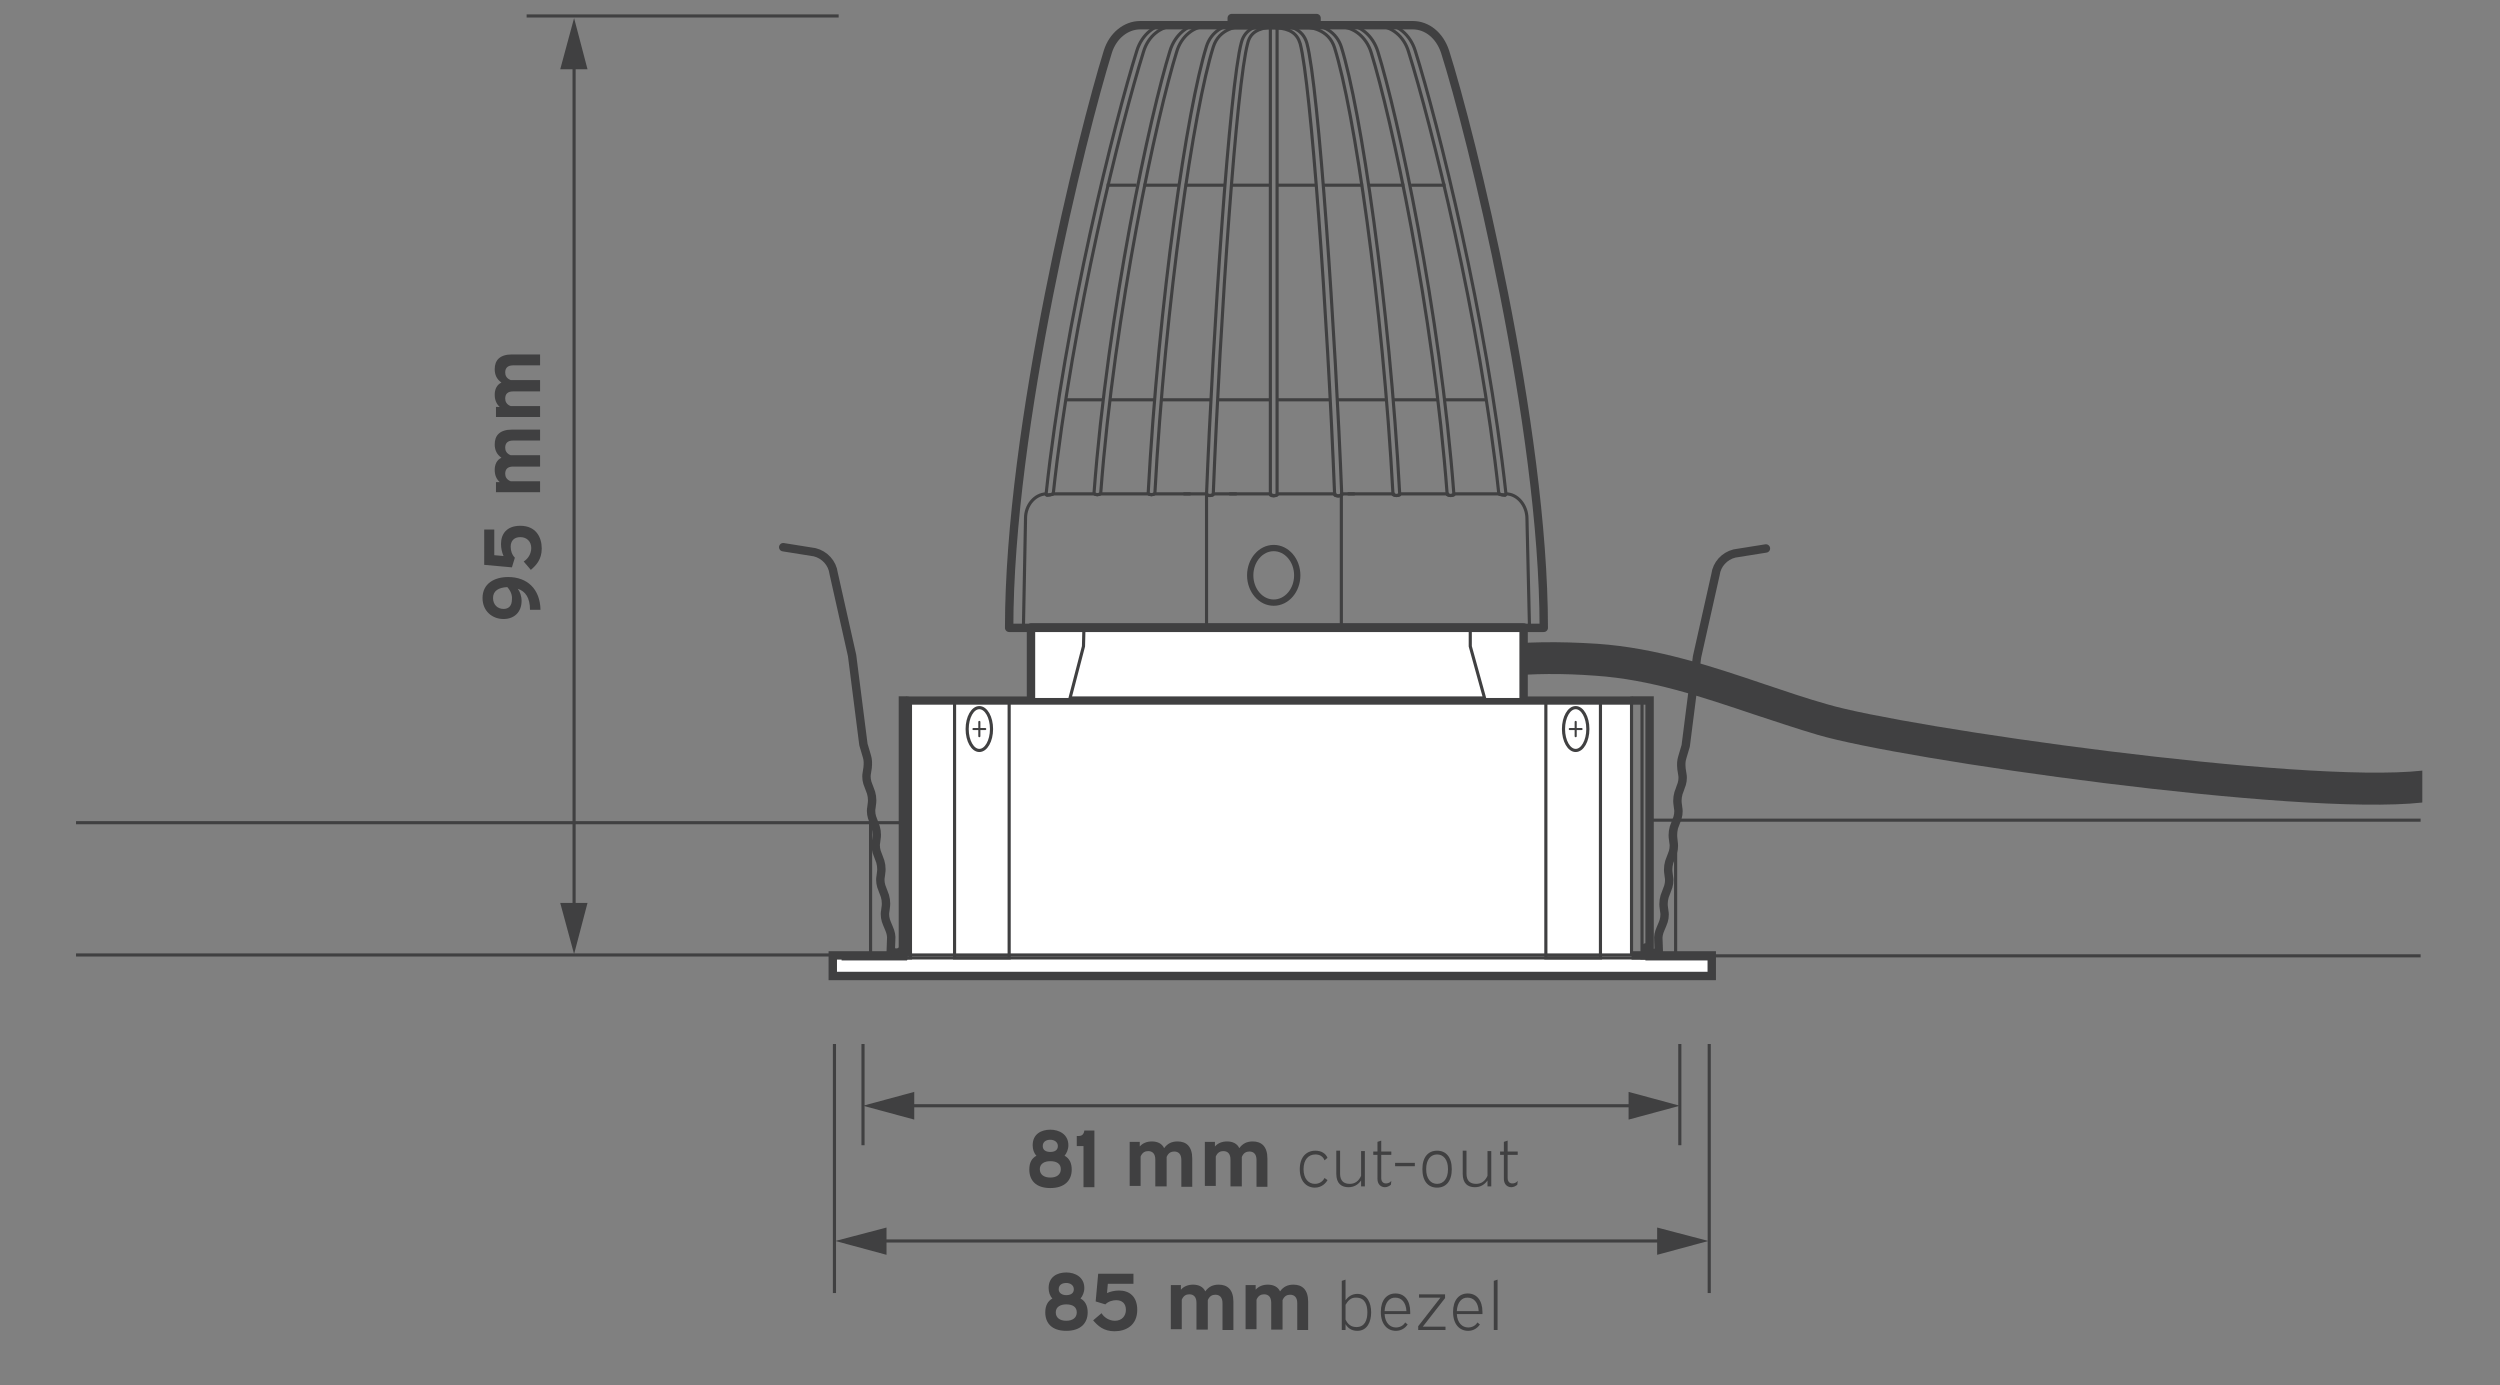 <?xml version="1.0" encoding="UTF-8"?> <svg xmlns="http://www.w3.org/2000/svg" xmlns:xlink="http://www.w3.org/1999/xlink" version="1.1" id="Layer_1" x="0px" y="0px" viewBox="0 0 595.3 329.9" style="enable-background:new 0 0 595.3 329.9;" xml:space="preserve"><rect x="0" y="0" width="595.3" height="329.9" fill="#808080" stroke="none"/> <style type="text/css"> .st0{fill:#404041;} .st1{fill:none;stroke:#404041;stroke-width:0.75;stroke-miterlimit:10;} .st2{fill:#FFFFFF;stroke:#404041;stroke-width:2;stroke-miterlimit:10;} .st3{fill:#FFFFFF;stroke:#404041;stroke-width:0.75;stroke-miterlimit:10;} .st4{fill:none;stroke:#404041;stroke-width:2;stroke-miterlimit:10;} .st5{fill:none;stroke:#404041;stroke-width:2;stroke-linecap:round;stroke-linejoin:round;stroke-miterlimit:10;} .st6{fill:#FFFFFF;stroke:#404041;stroke-width:2;stroke-linecap:round;stroke-linejoin:round;stroke-miterlimit:10;} .st7{fill:none;stroke:#404041;stroke-width:0.75;stroke-linecap:round;stroke-linejoin:round;stroke-miterlimit:10;} .st8{fill:none;stroke:#404041;stroke-width:1.5;stroke-linecap:round;stroke-linejoin:round;stroke-miterlimit:10;} .st9{fill:none;stroke:#404041;stroke-width:0.5;stroke-linecap:round;stroke-linejoin:round;stroke-miterlimit:10;} .st10{fill:none;stroke:#404041;stroke-width:0.75;} </style> <g id="Layer_2_00000004509837938452831930000014950335066609846967_"> </g> <path class="st0" d="M355.8,153.7c7.2-0.9,15.2-1,24.6-0.4c14.2,1,27.3,5.4,40,9.7c4.8,1.6,9.7,3.3,14.7,4.7 c18.5,5.5,112.8,19,141.7,15.8v7.6c-29.9,3.3-124.3-10.3-143.9-16.1c-5.1-1.5-10.1-3.2-15-4.8c-12.8-4.3-24.8-8.4-38-9.3 c-8-0.6-14.9-0.5-21.1,0.1"></path> <polyline class="st1" points="576.4,227.6 393.1,227.6 393,195.3 576.4,195.3 "></polyline> <polyline class="st1" points="18.1,195.9 232.7,195.9 230.2,227.4 18.1,227.4 "></polyline> <line class="st1" x1="399" y1="195.6" x2="399" y2="227.6"></line> <line class="st1" x1="207.3" y1="227.6" x2="207.3" y2="196.2"></line> <polyline class="st2" points="388.5,227.5 407.6,227.5 407.6,232.4 198.3,232.4 198.3,227.5 216.1,227.5 "></polyline> <polyline class="st3" points="388.5,165.9 388.5,227.4 216.1,227.4 216.1,165.9 "></polyline> <polyline class="st4" points="407.4,227.7 392.8,227.7 392.8,166.8 215,166.8 215,227.7 200.4,227.7 "></polyline> <line class="st3" x1="215" y1="228.1" x2="392.8" y2="228.1"></line> <rect x="227.3" y="167.1" class="st1" width="13" height="61"></rect> <rect x="368.1" y="167.1" class="st1" width="13" height="61"></rect> <rect x="215" y="167.1" class="st1" width="1.8" height="61"></rect> <rect x="391" y="167.1" class="st1" width="1.8" height="61"></rect> <path class="st5" d="M420.5,130.6l-7.5,1.2c-2.4,0.6-4.2,2.6-4.5,5l-4.4,19.6l-2.7,21.2l-0.8,2.7c-0.3,0.9-0.3,1.8-0.2,2.8l0.2,1.3 c0.2,1,0,2.1-0.4,3L400,188c-0.5,1.1-0.7,2.4-0.5,3.6l0.1,0.8c0.2,1,0,2.1-0.4,3l-0.3,0.8c-0.5,1.1-0.7,2.4-0.5,3.6l0.1,0.8 c0.2,1,0,2.1-0.4,3l-0.3,0.8c-0.5,1.1-0.7,2.4-0.5,3.6l0.1,0.8c0.2,1,0,2.1-0.4,3l-0.3,0.8c-0.5,1.1-0.7,2.4-0.5,3.6l0.1,0.8 c0.2,1,0,2.1-0.4,3l-0.5,1.2c-0.4,0.9-0.6,1.8-0.5,2.7l0.1,2.8l-1,0.2c-0.9,0.2-1.9-0.4-2.1-1.3"></path> <polyline class="st6" points="362.8,166.2 362.8,149.4 245.5,149.4 245.5,166.2 "></polyline> <polyline class="st7" points="258.1,149.8 258,153.9 254.8,166.2 353.5,166.2 350.1,153.9 350.1,149.4 "></polyline> <rect x="293.3" y="4.3" class="st5" width="20.2" height="1.7"></rect> <line class="st3" x1="302.5" y1="6.1" x2="304.2" y2="6.1"></line> <line class="st3" x1="293.8" y1="6.1" x2="295.5" y2="6.1"></line> <line class="st3" x1="294.5" y1="117.6" x2="292.7" y2="117.6"></line> <path class="st7" d="M357.2,149.5"></path> <line class="st3" x1="311.7" y1="6" x2="313.4" y2="6"></line> <line class="st3" x1="284.9" y1="6.1" x2="286.7" y2="6.1"></line> <line class="st3" x1="283.5" y1="117.6" x2="281.8" y2="117.6"></line> <line class="st3" x1="319.9" y1="6.1" x2="321.6" y2="6.1"></line> <line class="st3" x1="322.6" y1="117.6" x2="320.9" y2="117.6"></line> <polyline class="st7" points="319.4,117.6 319.4,149.4 287.3,149.4 287.3,117.6 "></polyline> <ellipse class="st8" cx="303.3" cy="137" rx="5.6" ry="6.5"></ellipse> <g> <ellipse class="st1" cx="375.2" cy="173.6" rx="2.9" ry="5.1"></ellipse> <line class="st9" x1="375.2" y1="171.9" x2="375.2" y2="175.3"></line> <line class="st9" x1="376.6" y1="173.6" x2="373.8" y2="173.6"></line> </g> <g> <ellipse class="st1" cx="233.2" cy="173.6" rx="2.9" ry="5.1"></ellipse> <line class="st9" x1="233.2" y1="171.9" x2="233.2" y2="175.3"></line> <line class="st9" x1="234.6" y1="173.6" x2="231.8" y2="173.6"></line> </g> <path class="st5" d="M336.4,6h-64.9c-3.4,0-6.5,2.5-7.7,6.3c-6,19.3-23.5,89.1-23.5,137.2h127.3c0-48.2-17.4-118-23.5-137.2 C342.8,8.4,339.8,6,336.4,6z"></path> <g> <line class="st1" x1="253.6" y1="95.2" x2="262.7" y2="95.2"></line> <line class="st1" x1="264.3" y1="95.2" x2="274.9" y2="95.2"></line> <line class="st1" x1="276.5" y1="95.2" x2="288.3" y2="95.2"></line> <line class="st1" x1="289.9" y1="95.2" x2="302.6" y2="95.2"></line> <line class="st1" x1="304.1" y1="95.2" x2="316.8" y2="95.2"></line> <line class="st1" x1="318.4" y1="95.2" x2="330.2" y2="95.2"></line> <line class="st1" x1="331.8" y1="95.2" x2="342.4" y2="95.2"></line> <line class="st1" x1="344" y1="95.2" x2="354" y2="95.2"></line> </g> <g> <line class="st1" x1="263.5" y1="44.1" x2="270.6" y2="44.1"></line> <line class="st1" x1="272.3" y1="44.1" x2="280.5" y2="44.1"></line> <line class="st1" x1="282.1" y1="44.1" x2="291.5" y2="44.1"></line> <line class="st1" x1="293.1" y1="44.1" x2="302.6" y2="44.1"></line> <line class="st1" x1="304.1" y1="44.1" x2="313.5" y2="44.1"></line> <line class="st1" x1="315.2" y1="44.1" x2="324.6" y2="44.1"></line> <line class="st1" x1="326.1" y1="44.1" x2="334.4" y2="44.1"></line> <line class="st1" x1="336" y1="44.1" x2="344.2" y2="44.1"></line> </g> <g> <g> <path class="st1" d="M345.4,118c-0.1,0-0.8-0.1-0.8-0.3c-3.3-43.8-13.4-90.1-18.1-105.2c-1.1-3.6-4.1-6.1-7.4-6.1 c-0.1,0,0.3-0.1,0.3-0.3s0.6-0.3,0.8-0.3c3.5,0,6.7,2.6,7.9,6.5c4.7,15.1,14.8,61.6,18.1,105.4C346.2,117.8,345.5,118,345.4,118 C345.4,118,345.4,118,345.4,118z"></path> </g> <g> <path class="st1" d="M332.5,118c-0.1,0-0.8-0.1-0.8-0.3c-2.5-45.9-9.3-91.6-13.9-106.3c-1.4-4.5-5.9-5-7.8-5 c-0.1,0,0.3-0.1,0.3-0.3s0.6-0.3,0.8-0.3c4.2,0,7.2,2,8.3,5.4c4.6,14.7,11.4,60.5,13.9,106.5C333.3,117.8,332.7,118,332.5,118 C332.5,118,332.5,118,332.5,118z"></path> </g> <g> <path class="st1" d="M249.4,117.9C249.4,117.9,249.4,117.9,249.4,117.9c-0.2,0-0.3-0.2-0.3-0.3c4.5-42,16.3-88.5,21.6-105.5 c1.2-3.9,4.4-6.5,7.9-6.5c0.1,0,0.3,0.1,0.3,0.3c0,0.2,0.9,0.3,0.8,0.3c-3.3,0-6.3,2.4-7.4,6.1c-5.3,16.9-17,63.4-21.5,105.3 C250.7,117.8,249.5,117.9,249.4,117.9z"></path> </g> <g> <path class="st1" d="M261.3,117.8C261.3,117.8,261.3,117.8,261.3,117.8c-0.2,0-0.8-0.2-0.8-0.3c3.3-43.8,13.4-90.3,18.1-105.4 c1.2-3.9,4.4-6.5,7.9-6.5c0.1,0,0.8,0.1,0.8,0.3c0,0.2,0.4,0.3,0.3,0.3c-3.3,0-6.3,2.4-7.4,6.1c-4.7,15.1-14.8,61.5-18.1,105.2 C262.1,117.7,261.4,117.8,261.3,117.8z"></path> </g> <g> <path class="st1" d="M274.2,117.8C274.2,117.8,274.1,117.8,274.2,117.8c-0.2,0-0.8-0.2-0.8-0.3c2.5-46,9.3-91.8,13.9-106.5 c1.1-3.4,4.1-5.4,8.3-5.4c0.1,0,0.8,0.1,0.8,0.3c0,0.2,0.4,0.3,0.3,0.3c-1.9,0-6.4,0.5-7.8,5c-4.6,14.6-11.4,60.3-13.9,106.3 C274.9,117.7,274.3,117.8,274.2,117.8z"></path> </g> <g> <path class="st1" d="M303.3,118.1c-0.1,0-0.8-0.1-0.8-0.3V6.3c0-0.2,0.6-0.3,0.8-0.3c0.1,0,0.8,0.1,0.8,0.3v111.5 C304.1,117.9,303.5,118.1,303.3,118.1z"></path> </g> <g> <path class="st1" d="M318.6,118.1c-0.1,0-0.8-0.1-0.8-0.3c-1.7-43.1-5.7-98-8.2-107.4c-0.7-2.4-2.4-3.6-5.8-3.8 c-0.1,0,0.3-0.2,0.3-0.3c0-0.2,0.7-0.3,0.8-0.3c2.2,0.2,5.3,0.8,6.3,4.3c2.8,10.3,6.8,69.5,8.3,107.6 C319.4,118,318.8,118.1,318.6,118.1C318.6,118.1,318.6,118.1,318.6,118.1z"></path> </g> <g> <path class="st1" d="M303,6.4c-3.5,0.3-5.3,1.4-5.9,3.9c-2.6,9.5-6.5,64.3-8.2,107.4c0,0.2-0.6,0.3-0.8,0.3c0,0,0,0,0,0 c-0.1,0-0.8-0.1-0.8-0.3c1.5-38.1,5.5-97.3,8.3-107.6c0.9-3.5,4.1-4.1,6.4-4.3"></path> </g> <g> <path class="st1" d="M358.3,117.9C358.3,117.9,358.3,117.9,358.3,117.9c0.2,0,0.3-0.2,0.3-0.3C354,75.5,342.3,29,337,12.1 c-1.2-3.9-4.4-6.5-7.9-6.5c-0.1,0-0.3,0.1-0.3,0.3s-0.9,0.3-0.8,0.3c3.3,0,6.3,2.4,7.4,6.1c5.3,16.9,17,63.4,21.5,105.3 C357,117.8,358.2,117.9,358.3,117.9z"></path> </g> </g> <path class="st7" d="M363.6,123.5c0-3.2-2.3-5.9-5-5.9h0c0,0.1-0.1,0.2-0.2,0.3c0,0,0,0,0,0c-0.1,0-1.3-0.1-1.3-0.3c0,0,0,0,0,0 h-10.8c0,0,0,0,0,0.1c0,0.2-0.6,0.3-0.8,0.3c0,0,0,0,0,0c-0.1,0-0.8-0.1-0.8-0.3c0,0,0-0.1,0-0.1h-11.3c0,0,0,0,0,0.1 c0,0.2-0.6,0.3-0.8,0.3c0,0,0,0,0,0c-0.1,0-0.8-0.1-0.8-0.3c0,0,0-0.1,0-0.1h-12.3c0,0.1,0,0.1,0,0.2c0,0.2-0.6,0.3-0.8,0.3 c0,0,0,0,0,0c-0.1,0-0.8-0.1-0.8-0.3c0-0.1,0-0.2,0-0.2h-13.7v0.1c0,0.2-0.6,0.3-0.8,0.3c-0.1,0-0.8-0.1-0.8-0.3v-0.1h-13.7 c0,0,0,0.1,0,0.1c0,0.2-0.6,0.3-0.8,0.3c0,0,0,0,0,0c-0.1,0-0.8-0.1-0.8-0.3c0,0,0,0,0-0.1h-12.4c-0.1,0.1-0.6,0.2-0.8,0.2 c0,0,0,0,0,0c-0.1,0-0.6-0.1-0.7-0.2h-11.4c-0.1,0.1-0.6,0.2-0.8,0.2c0,0,0,0,0,0c-0.1,0-0.5-0.1-0.7-0.2h-9.9c0,0,0,0,0,0 c0,0.2-1.2,0.3-1.3,0.3c0,0,0,0,0,0c-0.1,0-0.2-0.1-0.2-0.3c-2.7,0.1-4.9,2.7-4.9,5.8l-0.5,25.9h120.5L363.6,123.5z"></path> <path class="st5" d="M186.5,130.3l7.5,1.2c2.4,0.6,4.2,2.6,4.5,5l4.4,19.6l2.7,21.2l0.8,2.7c0.3,0.9,0.3,1.8,0.2,2.8l-0.2,1.3 c-0.2,1,0,2.1,0.4,3l0.3,0.8c0.5,1.1,0.7,2.4,0.5,3.6l-0.1,0.8c-0.2,1,0,2.1,0.4,3l0.3,0.8c0.5,1.1,0.7,2.4,0.5,3.6l-0.1,0.8 c-0.2,1,0,2.1,0.4,3l0.3,0.8c0.5,1.1,0.7,2.4,0.5,3.6l-0.1,0.8c-0.2,1,0,2.1,0.4,3l0.3,0.8c0.5,1.1,0.7,2.4,0.5,3.6l-0.1,0.8 c-0.2,1,0,2.1,0.4,3l0.5,1.2c0.4,0.9,0.6,1.8,0.5,2.7l-0.1,2.8l1,0.2c0.9,0.2,1.9-0.4,2.1-1.3"></path> <line class="st10" x1="198.7" y1="248.6" x2="198.7" y2="307.9"></line> <line class="st10" x1="205.5" y1="248.6" x2="205.5" y2="272.7"></line> <line class="st10" x1="400" y1="248.6" x2="400" y2="272.7"></line> <line class="st10" x1="407" y1="248.6" x2="407" y2="307.9"></line> <g> <g> <line class="st10" x1="208.8" y1="295.5" x2="396.8" y2="295.5"></line> <g> <polygon class="st0" points="211.1,298.8 198.9,295.5 211.1,292.3 "></polygon> </g> <g> <polygon class="st0" points="394.6,298.8 406.8,295.5 394.6,292.3 "></polygon> </g> </g> </g> <g> <g> <line class="st10" x1="215.5" y1="263.3" x2="390" y2="263.3"></line> <g> <polygon class="st0" points="217.7,266.6 205.5,263.3 217.7,260 "></polygon> </g> <g> <polygon class="st0" points="387.8,266.6 400,263.3 387.8,260 "></polygon> </g> </g> </g> <g> <path class="st0" d="M246.8,275.2c-0.6-0.6-0.9-1.5-0.9-2.5c0-2.7,2.1-3.7,4.2-3.7s4.3,1.1,4.3,3.7c0,1-0.4,1.9-0.9,2.5 c1.1,0.6,1.7,1.7,1.7,3.3c0,2.5-1.6,4.4-5.1,4.4s-5-1.9-5-4.4C245.1,276.8,245.7,275.8,246.8,275.2z M250.1,280.4 c1.5,0,2.5-0.7,2.5-2s-1-1.9-2.5-1.9c-1.4,0-2.5,0.6-2.5,1.9S248.6,280.4,250.1,280.4z M250.1,274.3c1,0,1.8-0.4,1.8-1.4 c0-1-0.9-1.5-1.8-1.5c-0.9,0-1.8,0.4-1.8,1.5C248.3,273.9,249.1,274.3,250.1,274.3z"></path> <path class="st0" d="M256.9,270.5c0.8,0,1.2-0.5,1.3-1.3h2.4v13.5H258v-9.8h-1.6v-2.4H256.9z"></path> <path class="st0" d="M271.4,272.1v0.9c0.7-0.8,1.7-1.2,2.9-1.2c1.3,0,2.4,0.5,2.9,1.6c0.8-1.1,1.8-1.6,3.2-1.6 c2.1,0,3.5,1.2,3.5,4.1v6.7h-2.6v-6.4c0-1.4-0.7-2-1.7-2c-0.7,0-1.4,0.3-1.8,1.3v7h-2.7v-6.4c0-1.4-0.7-2-1.7-2 c-0.7,0-1.4,0.3-1.8,1.3v7H269v-10.5H271.4z"></path> <path class="st0" d="M289.3,272.1v0.9c0.7-0.8,1.7-1.2,2.9-1.2c1.3,0,2.4,0.5,2.9,1.6c0.8-1.1,1.8-1.6,3.2-1.6 c2.1,0,3.5,1.2,3.5,4.1v6.7h-2.6v-6.4c0-1.4-0.7-2-1.7-2c-0.7,0-1.4,0.3-1.8,1.3v7H293v-6.4c0-1.4-0.7-2-1.7-2 c-0.7,0-1.4,0.3-1.8,1.3v7h-2.6v-10.5H289.3z"></path> <path class="st0" d="M315.4,276.3c-0.4-1-1.2-1.4-2.2-1.4c-1.6,0-2.8,1.2-2.8,3.5s1.2,3.5,2.7,3.5c1.1,0,1.9-0.6,2.3-1.4l0.7,0.5 c-0.3,0.6-1.3,1.8-3,1.8c-2,0-3.6-1.5-3.6-4.4c0-2.9,1.6-4.4,3.7-4.4c1.5,0,2.5,0.7,2.9,1.7L315.4,276.3z"></path> <path class="st0" d="M319.1,274.2v5.3c0,1.7,0.9,2.4,2.3,2.4c1.2,0,2.1-0.6,2.7-1.9v-5.9h0.9v8.4h-0.9v-1.4c-0.7,1-1.7,1.6-3,1.6 c-1.7,0-2.9-0.9-2.9-3.2v-5.5H319.1z"></path> <path class="st0" d="M328,274.2v-2.3l0.9-0.3v2.6h2.4v0.8h-2.4v5.5c0,0.9,0.5,1.3,1.1,1.3c0.4,0,0.9-0.1,1.3-0.6l-0.1,0.9 c-0.3,0.3-0.9,0.6-1.4,0.6c-1,0-1.8-0.7-1.8-2V275H327v-0.8H328z"></path> <path class="st0" d="M336.9,276.9v0.8h-4.7v-0.8H336.9z"></path> <path class="st0" d="M345.7,278.4c0,2.9-1.4,4.4-3.5,4.4s-3.5-1.5-3.5-4.4c0-2.9,1.4-4.4,3.5-4.4S345.7,275.5,345.7,278.4z M339.6,278.4c0,2.3,1.1,3.5,2.6,3.5s2.6-1.2,2.6-3.5c0-2.3-1.1-3.5-2.6-3.5C340.7,274.9,339.6,276.1,339.6,278.4z"></path> <path class="st0" d="M349.2,274.2v5.3c0,1.7,0.9,2.4,2.3,2.4c1.2,0,2.1-0.6,2.7-1.9v-5.9h0.9v8.4h-0.9v-1.4c-0.7,1-1.7,1.6-3,1.6 c-1.7,0-2.9-0.9-2.9-3.2v-5.5H349.2z"></path> <path class="st0" d="M358.1,274.2v-2.3l0.9-0.3v2.6h2.4v0.8H359v5.5c0,0.9,0.5,1.3,1.1,1.3c0.4,0,0.9-0.1,1.3-0.6l-0.1,0.9 c-0.3,0.3-0.9,0.6-1.4,0.6c-1,0-1.8-0.7-1.8-2V275h-0.9v-0.8H358.1z"></path> </g> <g> <path class="st0" d="M250.6,309.2c-0.6-0.6-0.9-1.5-0.9-2.5c0-2.7,2.1-3.7,4.2-3.7s4.3,1.1,4.3,3.7c0,1-0.4,1.9-0.9,2.5 c1.1,0.6,1.7,1.7,1.7,3.3c0,2.5-1.6,4.4-5.1,4.4s-5-1.9-5-4.4C248.9,310.9,249.5,309.8,250.6,309.2z M253.9,314.5 c1.5,0,2.5-0.7,2.5-2s-1-1.9-2.5-1.9c-1.4,0-2.5,0.6-2.5,1.9S252.4,314.5,253.9,314.5z M253.9,308.4c1,0,1.8-0.4,1.8-1.4 c0-1-0.9-1.5-1.8-1.5c-0.9,0-1.8,0.4-1.8,1.5C252.1,307.9,252.9,308.4,253.9,308.4z"></path> <path class="st0" d="M269.9,303.2v2.5h-6.1l-0.2,2.2c0.9-0.4,1.9-0.6,2.9-0.6c2.4,0,4.3,1.4,4.3,4.6c0,3.7-2.7,5.1-5.4,5.1 c-2.6,0-4-1.3-5.1-2.6l2-1.7c0.6,1,1.8,1.8,3.2,1.8c1.6,0,2.6-1.1,2.6-2.6c0-1.5-0.9-2.3-2.3-2.3c-0.9,0-1.9,0.3-2.6,1l-2.3-0.7 l0.6-6.6H269.9z"></path> <path class="st0" d="M281.2,306.2v0.9c0.7-0.8,1.7-1.2,2.9-1.2c1.3,0,2.4,0.5,2.9,1.6c0.8-1.1,1.8-1.6,3.2-1.6 c2.1,0,3.5,1.2,3.5,4.1v6.7h-2.6v-6.4c0-1.4-0.7-2-1.7-2c-0.7,0-1.4,0.3-1.8,1.3v7h-2.7v-6.4c0-1.4-0.7-2-1.7-2 c-0.7,0-1.4,0.3-1.8,1.3v7h-2.6v-10.5H281.2z"></path> <path class="st0" d="M299,306.2v0.9c0.7-0.8,1.7-1.2,2.9-1.2c1.3,0,2.4,0.5,2.9,1.6c0.8-1.1,1.8-1.6,3.2-1.6c2.1,0,3.5,1.2,3.5,4.1 v6.7h-2.6v-6.4c0-1.4-0.7-2-1.7-2c-0.7,0-1.4,0.3-1.8,1.3v7h-2.7v-6.4c0-1.4-0.7-2-1.7-2c-0.7,0-1.4,0.3-1.8,1.3v7h-2.6v-10.5H299z "></path> <path class="st0" d="M320.4,304.7v4.9c0.6-0.8,1.5-1.5,2.8-1.5c2.4,0,3.3,2.2,3.3,4.4s-0.9,4.4-3.3,4.4c-1.4,0-2.3-0.7-2.8-1.6v1.4 h-0.9V305L320.4,304.7z M320.4,310.7v3.5c0.5,1.1,1.3,1.8,2.6,1.8c2,0,2.6-1.7,2.6-3.5s-0.6-3.5-2.6-3.5 C321.7,308.9,321,309.7,320.4,310.7z"></path> <path class="st0" d="M329.7,312.9c0.1,2.1,1.3,3.2,2.7,3.2c1,0,1.8-0.5,2.2-1.2l0.6,0.5c-0.5,0.7-1.4,1.5-2.8,1.5 c-2,0-3.6-1.5-3.6-4.5c0-2.8,1.4-4.4,3.5-4.4s3.5,1.6,3.5,4.4c0,0.2,0,0.3,0,0.5H329.7z M329.7,312.2h5.2c-0.1-2.1-1.2-3.2-2.6-3.2 C330.9,308.9,329.8,310.1,329.7,312.2z"></path> <path class="st0" d="M344.1,308.3v0.8l-5.3,6.8h5.4v0.8h-6.5v-0.9l5.3-6.8h-5.1v-0.8H344.1z"></path> <path class="st0" d="M346.9,312.9c0.1,2.1,1.3,3.2,2.7,3.2c1,0,1.8-0.5,2.2-1.2l0.6,0.5c-0.5,0.7-1.4,1.5-2.8,1.5 c-2,0-3.6-1.5-3.6-4.5c0-2.8,1.4-4.4,3.5-4.4s3.5,1.6,3.5,4.4c0,0.2,0,0.3,0,0.5H346.9z M346.9,312.2h5.2c-0.1-2.1-1.2-3.2-2.6-3.2 C348.1,308.9,347,310.1,346.9,312.2z"></path> <path class="st0" d="M356.6,304.7v12h-0.9V305L356.6,304.7z"></path> </g> <g> <path class="st0" d="M123.3,140.2c0.5,0.7,0.9,1.7,0.9,2.9c0,2.6-1.7,4.3-4.3,4.3c-2.7,0-5-1.9-5-5c0-3.5,2.9-5,6.1-5 c4.5,0,7.6,2.8,7.7,7.8h-2.5C126.2,142.3,125.1,140.8,123.3,140.2z M120.8,139.8c-2.1,0.1-3.4,0.9-3.4,2.6c0,1.6,1.1,2.6,2.5,2.6 c1.2,0,2-0.7,2-2.3C122,141.7,121.6,140.7,120.8,139.8z"></path> <path class="st0" d="M115.2,126.1h2.5v6.1l2.2,0.2c-0.4-0.9-0.6-1.9-0.6-2.9c0-2.4,1.4-4.3,4.6-4.3c3.7,0,5.1,2.7,5.1,5.4 c0,2.6-1.3,4-2.6,5.1l-1.7-2c1-0.6,1.8-1.8,1.8-3.2c0-1.6-1.1-2.6-2.6-2.6c-1.5,0-2.3,0.9-2.3,2.3c0,0.9,0.3,1.9,1,2.6l-0.7,2.3 l-6.6-0.6V126.1z"></path> <path class="st0" d="M118.1,114.8h0.9c-0.8-0.7-1.2-1.7-1.2-2.9c0-1.3,0.5-2.4,1.6-2.9c-1.1-0.8-1.6-1.8-1.6-3.2 c0-2.1,1.2-3.5,4.1-3.5h6.7v2.6h-6.4c-1.4,0-1.9,0.7-1.9,1.7c0,0.7,0.3,1.4,1.3,1.8h7v2.7h-6.4c-1.4,0-1.9,0.7-1.9,1.7 c0,0.7,0.3,1.4,1.3,1.8h7v2.6h-10.5V114.8z"></path> <path class="st0" d="M118.1,96.9h0.9c-0.8-0.7-1.2-1.7-1.2-2.9c0-1.3,0.5-2.4,1.6-2.9c-1.1-0.8-1.6-1.8-1.6-3.2 c0-2.1,1.2-3.5,4.1-3.5h6.7v2.6h-6.4c-1.4,0-1.9,0.7-1.9,1.7c0,0.7,0.3,1.4,1.3,1.8h7v2.7h-6.4c-1.4,0-1.9,0.7-1.9,1.7 c0,0.7,0.3,1.4,1.3,1.8h7v2.6h-10.5V96.9z"></path> </g> <line class="st10" x1="199.7" y1="3.8" x2="125.4" y2="3.8"></line> <g> <g> <line class="st10" x1="136.7" y1="217.2" x2="136.7" y2="14.2"></line> <g> <polygon class="st0" points="139.9,215 136.7,227.2 133.4,215 "></polygon> </g> <g> <polygon class="st0" points="139.9,16.5 136.7,4.3 133.4,16.5 "></polygon> </g> </g> </g> </svg> 